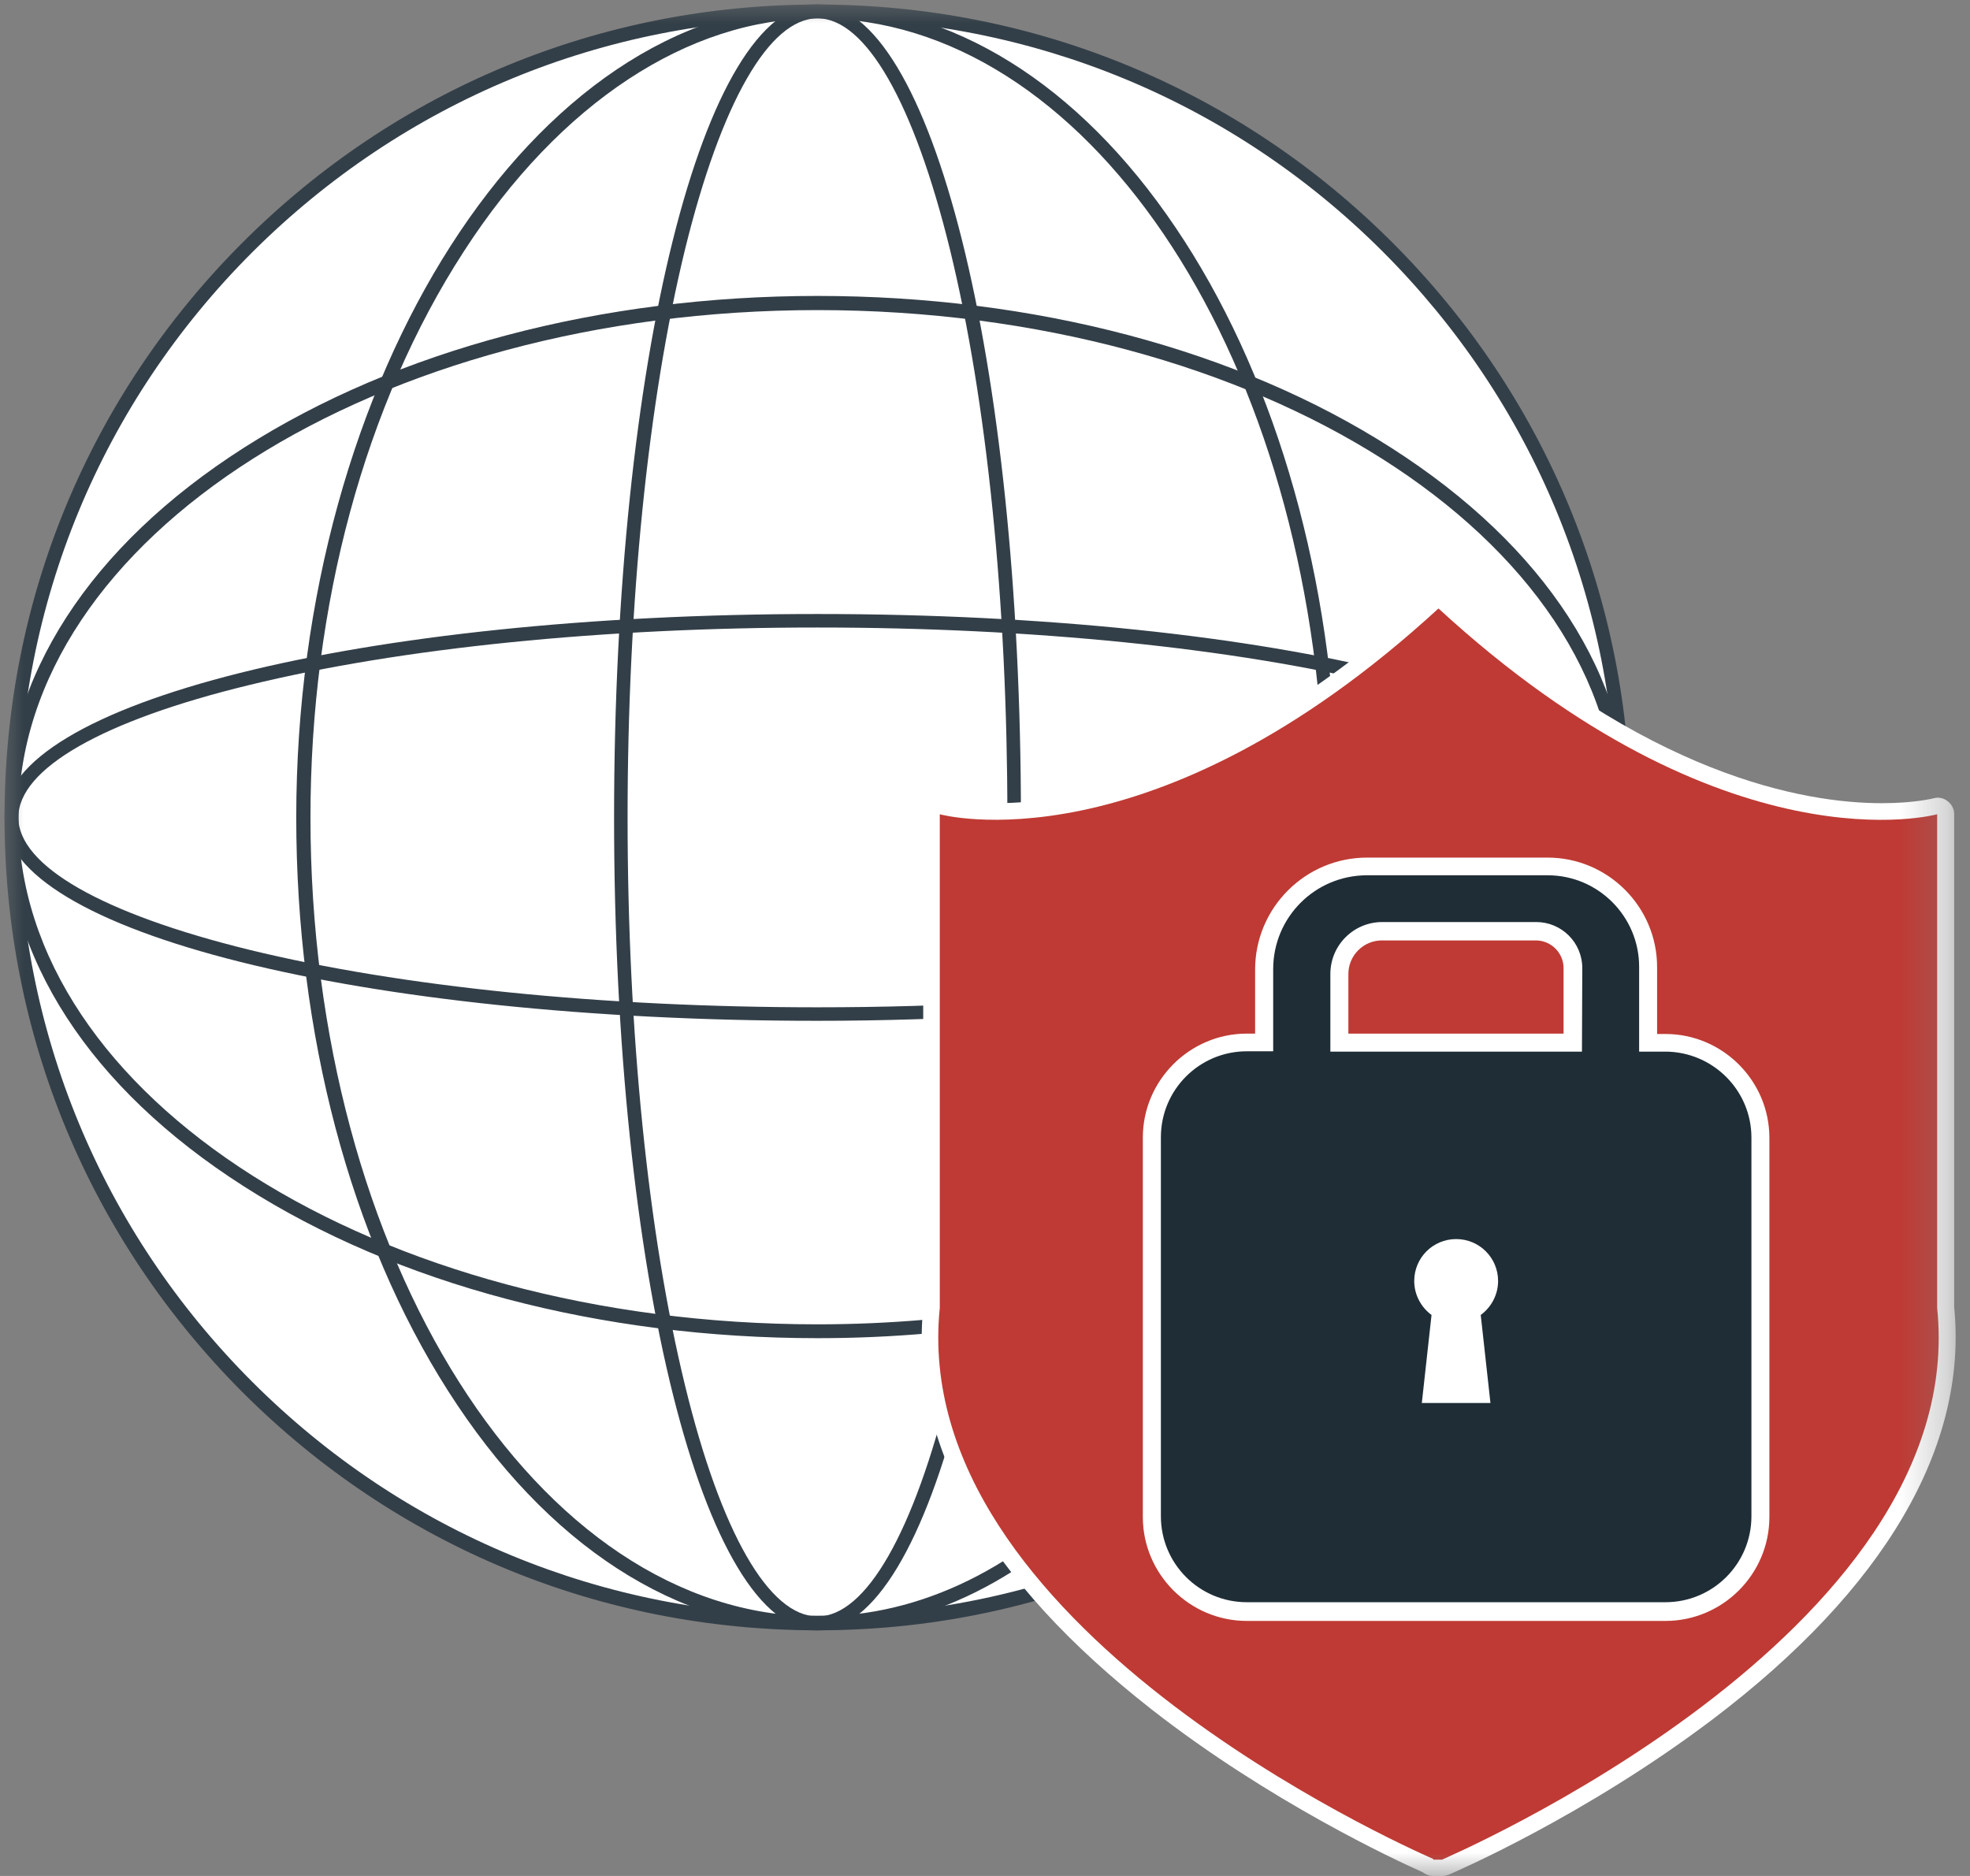 <?xml version="1.0" encoding="UTF-8"?>
<svg xmlns="http://www.w3.org/2000/svg" width="42" height="40" viewBox="0 0 42 40" fill="none">
  <rect x="0" y="0" width="42" height="40" fill="#808080" stroke="none"/>
  <mask id="mask0_405_6127" style="mask-type:luminance" maskUnits="userSpaceOnUse" x="0" y="0" width="42" height="40">
    <path d="M41.684 0H0V40H41.684V0Z" fill="white"></path>
  </mask>
  <g mask="url(#mask0_405_6127)">
    <path d="M21.604 24.167V20.037C21.604 19.66 21.855 19.335 22.209 19.224C24.921 18.441 27.263 17.584 28.962 15.774C29.583 15.109 30.625 15.109 31.245 15.774C32.184 16.771 33.314 17.48 34.599 18.042C34.607 17.835 34.614 17.628 34.614 17.421C34.614 7.935 26.923 0.236 17.429 0.236C7.935 0.236 0.244 7.935 0.244 17.429C0.244 26.923 7.935 34.614 17.429 34.614C20.082 34.614 22.586 34.015 24.832 32.944C22.778 30.484 21.604 27.41 21.604 24.167Z" fill="white"></path>
    <path d="M17.428 34.688C12.818 34.688 8.481 32.892 5.223 29.634C1.957 26.376 0.162 22.039 0.162 17.429C0.162 12.819 1.957 8.482 5.216 5.223C8.481 1.958 12.811 0.162 17.428 0.162C22.039 0.162 26.376 1.958 29.634 5.216C32.892 8.474 34.687 12.811 34.687 17.421C34.687 17.606 34.68 17.806 34.673 18.049L34.665 18.168L34.554 18.116C33.121 17.48 32.05 16.756 31.178 15.826C30.89 15.523 30.506 15.353 30.099 15.353C29.693 15.353 29.301 15.523 29.021 15.826C27.395 17.554 25.216 18.434 22.231 19.298C21.906 19.394 21.684 19.69 21.684 20.029V24.16C21.684 27.299 22.822 30.395 24.891 32.878L24.957 32.959L24.861 33.003C22.526 34.126 20.029 34.688 17.428 34.688ZM17.428 0.325C12.863 0.325 8.563 2.106 5.334 5.334C2.098 8.563 0.325 12.855 0.325 17.429C0.325 22.002 2.105 26.295 5.334 29.523C8.563 32.752 12.863 34.533 17.428 34.533C19.97 34.533 22.416 33.986 24.698 32.915C22.652 30.425 21.521 27.322 21.521 24.174V20.044C21.521 19.638 21.795 19.268 22.186 19.158C25.149 18.301 27.299 17.429 28.902 15.729C29.22 15.39 29.649 15.205 30.099 15.205C30.55 15.205 30.986 15.39 31.296 15.729C32.131 16.616 33.158 17.318 34.51 17.931C34.517 17.747 34.517 17.584 34.517 17.429C34.517 12.863 32.737 8.563 29.508 5.334C26.287 2.106 21.994 0.325 17.428 0.325Z" fill="#333F48"></path>
    <path d="M17.428 34.762C14.451 34.762 11.651 32.952 9.552 29.656C7.469 26.391 6.316 22.046 6.316 17.429C6.316 8.031 11.399 0.096 17.421 0.096C20.28 0.096 22.992 1.78 25.06 4.847C27.107 7.876 28.333 11.961 28.503 16.35V16.424L28.452 16.468C26.863 17.85 24.824 18.626 22.245 19.372C21.95 19.461 21.743 19.734 21.743 20.037V23.79V24.174C21.743 26.716 22.474 29.206 23.863 31.385L23.923 31.481L23.849 31.562C21.972 33.653 19.748 34.762 17.428 34.762ZM17.428 0.391C14.68 0.391 11.931 2.202 9.892 5.356C7.779 8.615 6.619 12.907 6.619 17.429C6.619 26.819 11.466 34.466 17.428 34.466C19.637 34.466 21.758 33.424 23.568 31.452C22.253 29.353 21.529 26.982 21.462 24.551L21.455 24.558V24.174V20.044C21.455 19.608 21.75 19.217 22.172 19.091C25.629 18.094 27.107 17.244 28.215 16.291C27.838 7.366 23.11 0.391 17.428 0.391Z" fill="#333F48"></path>
    <path d="M21.619 17.429C21.619 26.923 19.742 34.614 17.429 34.614C15.117 34.614 13.24 26.923 13.24 17.429C13.24 7.935 15.11 0.244 17.429 0.244C19.749 0.244 21.619 7.935 21.619 17.429Z" fill="white"></path>
    <path d="M17.429 34.762C14.998 34.762 13.092 27.152 13.092 17.429C13.092 7.706 14.991 0.096 17.429 0.096C19.859 0.096 21.766 7.706 21.766 17.429C21.766 27.152 19.859 34.762 17.429 34.762ZM17.429 0.391C16.402 0.391 15.375 2.187 14.606 5.312C13.816 8.548 13.38 12.848 13.38 17.429C13.38 22.009 13.816 26.309 14.606 29.546C15.367 32.671 16.394 34.466 17.429 34.466C18.463 34.466 19.483 32.671 20.251 29.546C21.042 26.309 21.477 22.009 21.477 17.429C21.477 12.848 21.042 8.548 20.251 5.312C19.483 2.187 18.456 0.391 17.429 0.391Z" fill="#333F48"></path>
    <path d="M17.429 28.533C12.811 28.533 8.467 27.388 5.201 25.297C1.914 23.199 0.104 20.406 0.104 17.422C0.104 14.444 1.914 11.644 5.201 9.546C8.467 7.462 12.811 6.31 17.429 6.31C22.047 6.31 26.391 7.455 29.657 9.546C32.944 11.644 34.754 14.437 34.754 17.422C34.754 17.614 34.747 17.82 34.725 18.049L34.71 18.256L34.518 18.175C33.085 17.54 32.013 16.808 31.134 15.877C30.861 15.589 30.491 15.427 30.1 15.427C29.708 15.427 29.339 15.589 29.066 15.877C27.433 17.614 25.246 18.5 22.246 19.372C21.951 19.461 21.744 19.734 21.744 20.037V24.233C21.751 25.475 21.936 26.716 22.29 27.92L22.335 28.075L22.172 28.105C20.636 28.393 19.04 28.533 17.429 28.533ZM17.429 6.612C8.031 6.612 0.392 11.467 0.392 17.429C0.392 23.391 8.031 28.238 17.429 28.238C18.966 28.238 20.495 28.105 21.973 27.846C21.633 26.642 21.463 25.408 21.463 24.167V20.037C21.463 19.601 21.759 19.209 22.18 19.084C25.128 18.234 27.277 17.362 28.866 15.671C29.198 15.323 29.642 15.124 30.115 15.124C30.587 15.124 31.031 15.316 31.363 15.671C32.176 16.527 33.159 17.215 34.459 17.813C34.466 17.673 34.474 17.54 34.474 17.422C34.466 11.467 26.819 6.612 17.429 6.612Z" fill="#333F48"></path>
    <path d="M17.428 21.766C7.713 21.766 0.096 19.86 0.096 17.429C0.096 14.998 7.706 13.092 17.428 13.092C27.144 13.092 34.761 14.998 34.761 17.429C34.761 17.636 34.702 17.85 34.592 18.057L34.525 18.175L34.399 18.116C33.047 17.503 31.983 16.771 31.141 15.877C30.868 15.589 30.498 15.427 30.107 15.427C29.715 15.427 29.346 15.589 29.072 15.877C27.44 17.613 25.253 18.5 22.253 19.372C21.957 19.461 21.751 19.734 21.751 20.037V21.625L21.61 21.633C20.244 21.721 18.84 21.766 17.428 21.766ZM17.428 13.38C12.848 13.38 8.548 13.816 5.312 14.607C2.179 15.367 0.391 16.395 0.391 17.429C0.391 18.463 2.187 19.483 5.312 20.251C8.548 21.042 12.848 21.478 17.428 21.478C18.788 21.478 20.14 21.441 21.455 21.359V20.044C21.455 19.608 21.751 19.217 22.172 19.091C25.12 18.241 27.27 17.37 28.858 15.678C29.191 15.331 29.634 15.131 30.107 15.131C30.58 15.131 31.023 15.323 31.355 15.678C32.139 16.513 33.136 17.207 34.385 17.791C34.436 17.665 34.459 17.547 34.459 17.429C34.459 16.402 32.663 15.375 29.538 14.607C26.309 13.816 22.002 13.38 17.428 13.38Z" fill="#333F48"></path>
    <path d="M17.428 34.762C12.796 34.762 8.444 32.959 5.171 29.686C1.898 26.405 0.096 22.054 0.096 17.429C0.096 12.796 1.898 8.445 5.171 5.172C8.444 1.899 12.796 0.096 17.428 0.096C22.061 0.096 26.413 1.899 29.686 5.172C32.959 8.445 34.761 12.796 34.761 17.429C34.761 17.613 34.754 17.813 34.747 18.057L34.739 18.278L34.54 18.19C33.099 17.554 32.02 16.823 31.141 15.885C30.868 15.597 30.498 15.434 30.107 15.434C29.715 15.434 29.346 15.597 29.072 15.885C27.44 17.621 25.253 18.508 22.253 19.379C21.957 19.468 21.751 19.741 21.751 20.044V24.174C21.751 27.299 22.881 30.38 24.942 32.848L25.061 32.996L24.891 33.077C22.549 34.193 20.037 34.762 17.428 34.762ZM17.428 0.391C12.877 0.391 8.6 2.165 5.378 5.379C2.157 8.6 0.391 12.878 0.391 17.421C0.391 21.973 2.164 26.25 5.378 29.464C8.6 32.685 12.877 34.451 17.428 34.451C19.933 34.451 22.342 33.919 24.595 32.87C22.571 30.38 21.455 27.292 21.455 24.16V20.029C21.455 19.593 21.751 19.202 22.172 19.076C25.12 18.227 27.27 17.355 28.858 15.663C29.191 15.316 29.634 15.116 30.107 15.116C30.58 15.116 31.023 15.308 31.355 15.663C32.168 16.527 33.158 17.207 34.459 17.806C34.466 17.658 34.466 17.532 34.466 17.407C34.466 12.855 32.693 8.578 29.479 5.364C26.265 2.15 21.98 0.391 17.428 0.391Z" fill="#333F48"></path>
    <path d="M30.558 40C30.47 40 30.396 39.97 30.329 39.919C29.745 39.66 27.064 38.411 24.559 36.454C21.035 33.698 19.395 30.809 19.683 27.876V17.362C19.683 17.252 19.734 17.148 19.823 17.082C19.882 17.037 19.956 17.008 20.037 17.008C20.067 17.008 20.104 17.015 20.133 17.023C20.133 17.023 20.532 17.126 21.234 17.126C22.874 17.126 26.258 16.55 30.44 12.708C30.506 12.649 30.588 12.619 30.676 12.619C30.765 12.619 30.846 12.649 30.913 12.708C35.095 16.55 38.478 17.126 40.119 17.126C40.821 17.126 41.212 17.023 41.219 17.023C41.249 17.015 41.279 17.008 41.308 17.008C41.382 17.008 41.456 17.03 41.522 17.082C41.611 17.148 41.663 17.252 41.663 17.355V27.869C41.958 30.846 40.178 33.883 36.513 36.66C33.779 38.729 31.009 39.919 30.891 39.971C30.846 39.985 30.802 40 30.758 40H30.558Z" fill="white"></path>
    <path d="M41.3 27.89V17.362C41.3 17.362 36.807 18.618 30.668 12.974C24.528 18.611 20.036 17.362 20.036 17.362V27.89C19.349 34.636 29.855 39.328 30.557 39.638V39.653H30.742C30.742 39.645 42.016 34.865 41.3 27.89Z" fill="#BF3A34"></path>
    <path d="M26.582 34.562C25.363 34.562 24.365 33.565 24.365 32.346V24.256C24.365 23.037 25.363 22.039 26.582 22.039H26.759V20.672C26.759 19.357 27.83 18.286 29.145 18.286H32.995C34.28 18.286 35.329 19.335 35.329 20.621V22.047H35.507C36.726 22.047 37.723 23.044 37.723 24.263V32.346C37.723 33.565 36.726 34.562 35.507 34.562H26.582ZM33.335 22.039V20.643C33.335 20.318 33.069 20.052 32.743 20.052H29.463C29.064 20.052 28.747 20.377 28.747 20.768V22.039H33.335Z" fill="white"></path>
    <path d="M35.5 22.423H34.946V20.613C34.946 19.542 34.074 18.663 32.995 18.663H29.146C28.038 18.663 27.144 19.557 27.144 20.665V22.416H26.582C25.57 22.416 24.75 23.236 24.75 24.248V32.331C24.75 33.343 25.57 34.163 26.582 34.163H35.507C36.52 34.163 37.34 33.343 37.34 32.331V24.256C37.34 23.243 36.512 22.423 35.5 22.423ZM31.776 29.915H30.313L30.52 28.038C30.299 27.876 30.151 27.61 30.151 27.314C30.151 26.819 30.55 26.42 31.045 26.42C31.54 26.42 31.939 26.819 31.939 27.314C31.939 27.61 31.791 27.876 31.569 28.038L31.776 29.915ZM33.727 22.423H28.363V20.768C28.363 20.155 28.858 19.66 29.471 19.66H32.752C33.291 19.66 33.734 20.096 33.734 20.643L33.727 22.423Z" fill="#1F2D36"></path>
  </g>
</svg>
